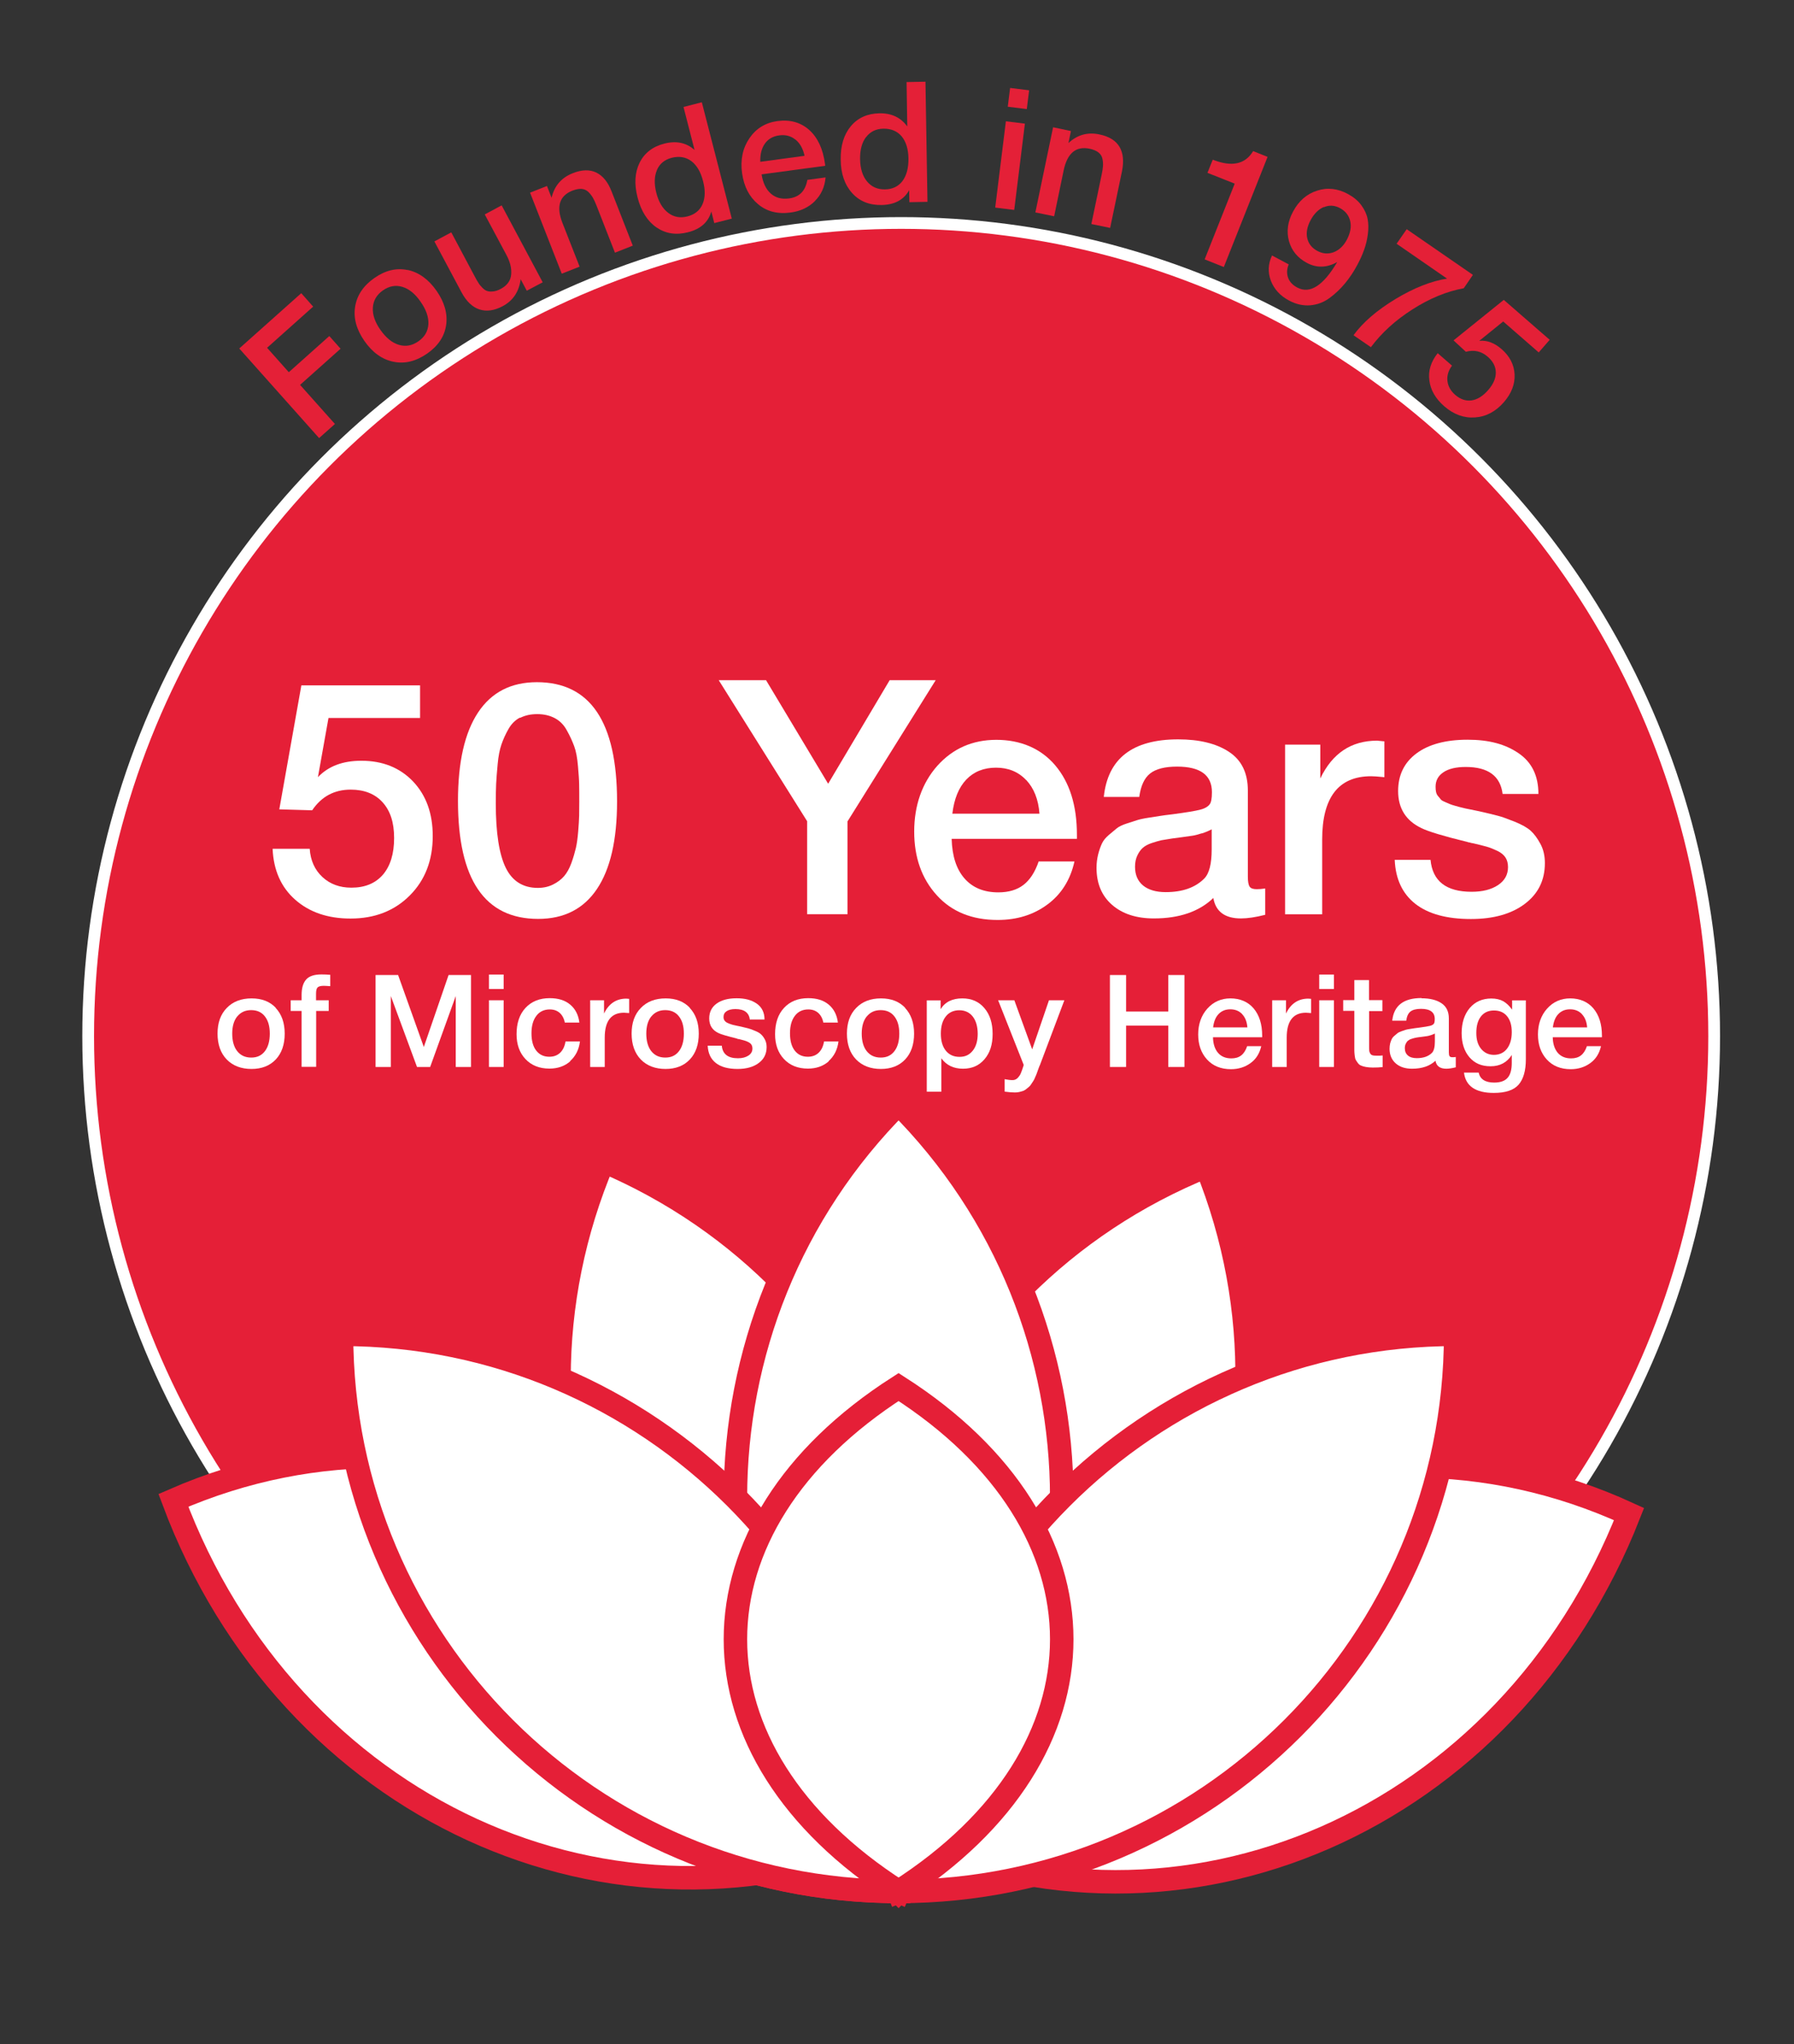 <?xml version="1.0" encoding="UTF-8"?>
<svg id="Layer_1" data-name="Layer 1" xmlns="http://www.w3.org/2000/svg" viewBox="0 0 152.81 174.11">
  <rect x="0" y="0" width="152.81" height="174.11" fill="#333333" stroke="none"/>
  <defs>
    <style>
      .cls-1 {
        fill: #e51f37;
        stroke: #fff;
      }

      .cls-1, .cls-2 {
        stroke-miterlimit: 10;
      }

      .cls-3, .cls-2 {
        fill: #fff;
      }

      .cls-2 {
        stroke: #e51f37;
        stroke-width: 2px;
      }

      .cls-4 {
        fill: #e42037;
      }
    </style>
  </defs>
  <circle class="cls-1" cx="76.76" cy="88.24" r="69.25"/>
  <g>
    <path class="cls-3" d="M35.79,61.15h-7.81l-.9,5.04c.88-.93,2.11-1.4,3.7-1.4,1.81,0,3.28.59,4.4,1.76,1.12,1.18,1.68,2.73,1.68,4.65,0,2.07-.65,3.76-1.96,5.07s-2.99,1.96-5.04,1.96c-1.94,0-3.51-.54-4.72-1.61s-1.84-2.52-1.92-4.33h3.16c.07,1.01.44,1.81,1.09,2.41.65.6,1.47.9,2.46.9,1.16,0,2.05-.37,2.69-1.11.63-.74.95-1.78.95-3.12s-.33-2.32-.98-3.04c-.65-.72-1.56-1.08-2.72-1.08-1.4,0-2.49.59-3.28,1.76l-2.8-.08,1.88-10.56h10.11v2.77Z"/>
    <path class="cls-3" d="M52.56,68.26c0,3.27-.57,5.75-1.71,7.45-1.14,1.7-2.81,2.55-5.01,2.55-4.55,0-6.83-3.35-6.83-10.05,0-3.3.57-5.81,1.71-7.53s2.81-2.58,5.01-2.58c4.55,0,6.83,3.39,6.83,10.16ZM44.3,61.11c-.41.21-.74.54-.99.98-.25.44-.45.88-.6,1.32s-.26.99-.32,1.67-.11,1.23-.13,1.67c-.02.44-.03.99-.03,1.67,0,2.52.29,4.35.85,5.49s1.48,1.71,2.73,1.71c.49,0,.92-.1,1.3-.29s.7-.43.94-.71c.24-.28.45-.65.62-1.12s.29-.89.38-1.27.15-.86.2-1.43.07-1.01.08-1.32c0-.31.01-.7.01-1.19,0-.63,0-1.12-.01-1.47,0-.35-.04-.87-.1-1.57-.06-.7-.16-1.26-.32-1.69-.16-.43-.36-.88-.62-1.34-.25-.47-.59-.82-1.02-1.05-.43-.23-.93-.35-1.51-.35s-1.04.11-1.46.32Z"/>
    <path class="cls-3" d="M72.19,69.94v7.92h-3.44v-7.92l-7.53-12.01h4.03l5.29,8.82,5.24-8.82h3.92l-7.5,12.01Z"/>
    <path class="cls-3" d="M89.22,77.03c-1.18.88-2.6,1.32-4.24,1.32-2.18,0-3.92-.7-5.19-2.11-1.28-1.41-1.92-3.22-1.92-5.42s.66-4.12,1.97-5.6c1.32-1.47,2.99-2.21,5.03-2.21s3.78.72,5.01,2.17c1.23,1.45,1.85,3.42,1.85,5.92v.34h-10.67c.04,1.46.4,2.58,1.09,3.37.69.79,1.65,1.19,2.88,1.19.88,0,1.59-.21,2.14-.63s.99-1.09,1.3-2h3.05c-.35,1.57-1.12,2.79-2.31,3.67ZM87.4,66.43c-.66-.7-1.52-1.05-2.56-1.05s-1.89.34-2.53,1.01c-.64.67-1.04,1.64-1.19,2.91h7.42c-.09-1.21-.47-2.17-1.13-2.87Z"/>
    <path class="cls-3" d="M100.35,62.97c1.81,0,3.25.35,4.33,1.06s1.61,1.81,1.61,3.3v7.34c0,.41.05.69.15.84s.3.22.6.22c.22,0,.47-.02.73-.06v2.24c-.82.21-1.51.31-2.07.31-1.36,0-2.15-.58-2.35-1.74-1.21,1.16-2.9,1.74-5.07,1.74-1.49,0-2.68-.39-3.56-1.16-.88-.77-1.32-1.82-1.32-3.15,0-.41.05-.79.14-1.15.09-.35.2-.66.32-.92s.32-.5.59-.73c.27-.22.5-.41.67-.56.18-.15.47-.29.87-.42.4-.13.7-.23.9-.29s.54-.14,1.02-.21.81-.13.97-.15c.16-.03.49-.07.99-.13,1.14-.15,1.91-.28,2.32-.38.41-.1.69-.26.84-.46.13-.15.2-.49.2-1.04,0-1.46-.99-2.18-2.97-2.18-1.05,0-1.81.2-2.3.59s-.79,1.05-.92,1.99h-3.02c.34-3.27,2.45-4.9,6.33-4.9ZM102.37,70.97c-.32.1-.57.17-.77.2-.2.03-.5.07-.92.13-.42.06-.7.09-.83.11-.39.06-.7.11-.92.15-.22.05-.5.13-.83.24-.33.11-.58.25-.76.41-.18.16-.33.37-.46.64-.13.27-.2.59-.2.97,0,.69.23,1.22.69,1.6.46.37,1.1.56,1.92.56,1.42,0,2.51-.38,3.28-1.15.43-.43.64-1.26.64-2.49v-1.71c-.24.13-.52.25-.84.35Z"/>
    <path class="cls-3" d="M117.91,66.19c-.56-.06-.93-.08-1.12-.08-2.78,0-4.17,1.8-4.17,5.4v6.36h-3.16v-14.45h3v2.88c1.03-2.15,2.64-3.22,4.84-3.22l.62.06v3.05Z"/>
    <path class="cls-3" d="M127.99,67.62c-.19-1.53-1.23-2.3-3.14-2.3-.82,0-1.46.15-1.9.45-.45.3-.67.71-.67,1.23,0,.17.01.32.04.45.03.13.08.25.17.35s.16.19.22.27.18.15.35.22c.17.07.3.14.41.18.1.05.28.1.52.17.24.07.43.12.57.15.14.04.37.09.69.15s.56.12.73.15c.73.17,1.26.29,1.58.38.33.08.8.25,1.43.5.62.25,1.09.51,1.39.78.3.27.57.64.83,1.12s.38,1.02.38,1.64c0,1.46-.57,2.61-1.71,3.47-1.14.86-2.67,1.29-4.59,1.29-2.05,0-3.63-.43-4.73-1.29-1.1-.86-1.69-2.11-1.76-3.75h3.05c.17,1.81,1.33,2.72,3.5,2.72.93,0,1.68-.19,2.25-.57s.85-.89.85-1.53c0-.32-.07-.59-.21-.81-.14-.22-.37-.42-.69-.57s-.62-.28-.91-.36c-.29-.08-.68-.18-1.16-.29l-.17-.03s-.08-.03-.14-.04c-.06,0-.11-.02-.17-.04-2.05-.5-3.36-.9-3.92-1.18-1.33-.63-1.99-1.69-1.99-3.16,0-1.36.52-2.43,1.57-3.21,1.04-.77,2.49-1.16,4.34-1.16s3.22.38,4.35,1.15c1.13.77,1.69,1.92,1.69,3.47h-3.05Z"/>
    <path class="cls-3" d="M23.48,85.84c.51.54.77,1.27.77,2.19s-.25,1.66-.76,2.2c-.51.54-1.2.81-2.07.81s-1.59-.27-2.11-.81c-.52-.54-.78-1.28-.78-2.2s.26-1.65.79-2.19c.52-.54,1.23-.81,2.11-.81s1.56.27,2.07.81ZM20.21,86.56c-.29.36-.43.85-.43,1.47s.14,1.14.43,1.5c.29.36.68.54,1.19.54s.88-.18,1.16-.54c.28-.36.42-.86.42-1.5s-.14-1.11-.42-1.47c-.28-.36-.67-.53-1.17-.53s-.89.18-1.18.54Z"/>
    <path class="cls-3" d="M28.12,83.99c-.24-.02-.43-.03-.55-.03-.26,0-.43.05-.52.14s-.13.27-.13.54v.55h1.08v.91h-1.07v4.76h-1.24v-4.76h-.93v-.91h.93v-.45c0-.59.13-1.03.39-1.32.26-.29.69-.43,1.3-.43.25,0,.5.01.75.03v.97Z"/>
    <path class="cls-3" d="M40.13,90.87h-1.31v-6.04l-2.18,6.04h-1.12l-2.23-6.04v6.04h-1.3v-7.83h1.92l2.19,6.13,2.11-6.13h1.91v7.83Z"/>
    <path class="cls-3" d="M42.9,84.23h-1.25v-1.23h1.25v1.23ZM42.9,90.87h-1.25v-5.68h1.25v5.68Z"/>
    <path class="cls-3" d="M48.57,90.39c-.47.41-1.06.62-1.77.62-.85,0-1.53-.27-2.04-.81s-.76-1.25-.76-2.12c0-.94.25-1.69.76-2.24.51-.55,1.2-.83,2.06-.83.73,0,1.31.18,1.75.55s.7.88.78,1.53h-1.24c-.07-.36-.22-.63-.44-.83-.22-.19-.5-.29-.84-.29-.48,0-.87.18-1.14.54-.28.36-.42.86-.42,1.49s.13,1.12.4,1.47.64.53,1.12.53c.37,0,.68-.11.92-.34s.39-.54.46-.96h1.23c-.09.7-.37,1.25-.84,1.67Z"/>
    <path class="cls-3" d="M53.59,86.28c-.22-.02-.37-.03-.44-.03-1.09,0-1.64.71-1.64,2.12v2.5h-1.24v-5.68h1.18v1.13c.4-.84,1.04-1.27,1.9-1.27l.24.02v1.2Z"/>
    <path class="cls-3" d="M58.75,85.84c.51.54.77,1.27.77,2.19s-.25,1.66-.76,2.2c-.51.54-1.2.81-2.07.81s-1.59-.27-2.11-.81c-.52-.54-.78-1.28-.78-2.2s.26-1.65.79-2.19c.52-.54,1.23-.81,2.11-.81s1.56.27,2.07.81ZM55.48,86.56c-.29.36-.43.85-.43,1.47s.14,1.14.43,1.5c.29.36.68.54,1.19.54s.88-.18,1.16-.54c.28-.36.42-.86.42-1.5s-.14-1.11-.42-1.47c-.28-.36-.67-.53-1.17-.53s-.89.18-1.18.54Z"/>
    <path class="cls-3" d="M63.87,86.84c-.07-.6-.48-.9-1.23-.9-.32,0-.57.06-.75.18-.18.12-.26.28-.26.48,0,.07,0,.12.02.18.01.05.03.1.07.14s.06.08.09.1.07.06.14.09c.07.03.12.05.16.07.04.02.11.04.2.07.09.03.17.05.23.06.05.01.14.03.27.06.12.03.22.05.29.06.29.07.49.12.62.15.13.03.32.1.56.2.25.1.43.2.54.31.12.11.23.25.33.44.1.19.15.4.15.64,0,.57-.22,1.03-.67,1.36-.45.34-1.05.51-1.8.51-.81,0-1.43-.17-1.86-.51-.43-.34-.66-.83-.69-1.47h1.2c.07.71.52,1.07,1.38,1.07.37,0,.66-.08.89-.23s.34-.35.34-.6c0-.12-.03-.23-.08-.32-.05-.09-.14-.16-.27-.23-.12-.06-.24-.11-.36-.14-.11-.03-.27-.07-.46-.12h-.07s-.03-.02-.05-.03c-.02,0-.04,0-.07-.02-.81-.2-1.32-.35-1.54-.46-.52-.25-.78-.66-.78-1.24,0-.54.21-.96.62-1.26s.98-.46,1.71-.46,1.27.15,1.71.45.67.76.67,1.36h-1.2Z"/>
    <path class="cls-3" d="M70.59,90.39c-.47.41-1.06.62-1.77.62-.85,0-1.53-.27-2.04-.81s-.76-1.25-.76-2.12c0-.94.25-1.69.76-2.24.51-.55,1.2-.83,2.06-.83.73,0,1.31.18,1.75.55s.7.88.78,1.53h-1.24c-.07-.36-.22-.63-.44-.83-.22-.19-.5-.29-.84-.29-.48,0-.87.18-1.14.54-.28.36-.42.86-.42,1.49s.13,1.12.4,1.47.64.53,1.12.53c.37,0,.68-.11.92-.34s.39-.54.46-.96h1.23c-.09.7-.37,1.25-.84,1.67Z"/>
    <path class="cls-3" d="M77.09,85.84c.51.54.77,1.27.77,2.19s-.25,1.66-.76,2.2c-.51.54-1.2.81-2.07.81s-1.59-.27-2.11-.81c-.52-.54-.78-1.28-.78-2.2s.26-1.65.79-2.19c.52-.54,1.23-.81,2.11-.81s1.56.27,2.07.81ZM73.83,86.56c-.29.36-.43.85-.43,1.47s.14,1.14.43,1.5c.29.36.68.54,1.19.54s.88-.18,1.16-.54c.28-.36.42-.86.42-1.5s-.14-1.11-.42-1.47c-.28-.36-.67-.53-1.17-.53s-.89.18-1.18.54Z"/>
    <path class="cls-3" d="M80.12,85.95c.38-.62,1-.92,1.85-.92.78,0,1.41.27,1.88.83.47.55.7,1.28.7,2.2s-.23,1.61-.69,2.15c-.46.54-1.07.81-1.83.81-.81,0-1.42-.3-1.85-.89v2.85h-1.24v-7.78h1.18v.76ZM80.56,86.57c-.28.35-.42.84-.42,1.46s.14,1.1.42,1.45.67.53,1.17.53.85-.18,1.13-.53c.28-.35.42-.83.42-1.43s-.14-1.11-.42-1.47c-.28-.36-.67-.54-1.15-.54s-.88.18-1.15.53Z"/>
    <path class="cls-3" d="M88.55,90.76c-.02.05-.06.16-.12.32s-.1.28-.12.34c-.02.06-.06.16-.13.31-.06.15-.11.25-.15.31l-.17.26c-.07.12-.14.2-.2.25s-.14.12-.23.19c-.09.08-.19.13-.28.17-.09.03-.2.06-.32.09-.12.03-.25.04-.39.04-.23,0-.52-.02-.87-.07v-1.06c.26.05.48.08.66.08.09,0,.17-.01.24-.04.07-.03.14-.07.2-.13s.11-.12.15-.18c.04-.05.09-.13.13-.23.04-.1.07-.18.09-.23.02-.05.05-.14.09-.26.04-.12.06-.19.07-.22l-2.18-5.51h1.38l1.52,4.18,1.43-4.18h1.31l-2.1,5.57Z"/>
    <path class="cls-3" d="M100.89,90.87h-1.38v-3.52h-3.59v3.52h-1.38v-7.83h1.38v3.11h3.59v-3.11h1.38v7.83Z"/>
    <path class="cls-3" d="M106.52,90.54c-.47.34-1.02.52-1.67.52-.86,0-1.54-.28-2.04-.83-.5-.55-.75-1.26-.75-2.13s.26-1.62.78-2.2c.52-.58,1.18-.87,1.97-.87s1.49.28,1.97.85.73,1.34.73,2.33v.13h-4.19c.01.57.16,1.01.43,1.33.27.31.65.47,1.13.47.34,0,.62-.08.84-.25.22-.17.39-.43.51-.79h1.2c-.14.62-.44,1.1-.91,1.44ZM105.81,86.37c-.26-.27-.6-.41-1.01-.41s-.74.13-1,.4-.41.65-.47,1.14h2.92c-.04-.48-.18-.85-.45-1.13Z"/>
    <path class="cls-3" d="M111.68,86.28c-.22-.02-.37-.03-.44-.03-1.09,0-1.64.71-1.64,2.12v2.5h-1.24v-5.68h1.18v1.13c.4-.84,1.04-1.27,1.9-1.27l.24.02v1.2Z"/>
    <path class="cls-3" d="M113.62,84.23h-1.25v-1.23h1.25v1.23ZM113.62,90.87h-1.25v-5.68h1.25v5.68Z"/>
    <path class="cls-3" d="M117.76,86.11h-1.14v2.99c0,.18,0,.3.01.37,0,.07.03.15.07.23.04.08.1.14.19.17s.22.04.38.04c.21,0,.37,0,.5-.02v.99c-.25.03-.53.04-.85.04-.22,0-.41-.02-.58-.05-.17-.03-.3-.07-.41-.12-.11-.04-.2-.12-.28-.23s-.13-.19-.17-.26c-.04-.07-.07-.19-.09-.37-.02-.18-.03-.31-.03-.4v-3.4h-.95v-.91h.95v-1.71h1.25v1.71h1.14v.91Z"/>
    <path class="cls-3" d="M121.08,85.02c.71,0,1.28.14,1.7.42.42.28.63.71.63,1.3v2.88c0,.16.02.27.06.33.04.06.12.09.24.09.09,0,.18,0,.29-.02v.88c-.32.08-.59.12-.81.12-.54,0-.84-.23-.92-.68-.48.45-1.14.68-1.99.68-.59,0-1.05-.15-1.4-.46-.34-.3-.52-.72-.52-1.24,0-.16.02-.31.05-.45.04-.14.08-.26.13-.36.05-.1.12-.2.23-.29s.19-.16.26-.22c.07-.06.18-.11.34-.17.16-.05.27-.09.35-.12.08-.03.21-.05.4-.08.19-.03.32-.05.38-.06.06-.01.19-.03.39-.05.45-.06.75-.11.91-.15.16-.04.27-.1.33-.18.05-.06.08-.19.08-.41,0-.57-.39-.86-1.17-.86-.41,0-.71.08-.9.23-.19.15-.31.41-.36.78h-1.19c.13-1.28.96-1.93,2.49-1.93ZM121.88,88.16c-.12.04-.23.07-.3.08-.08.01-.2.03-.36.05s-.27.04-.32.04c-.15.02-.28.04-.36.06-.09.02-.2.05-.32.09-.13.04-.23.1-.3.16-.07.06-.13.15-.18.25-.05.11-.08.23-.08.38,0,.27.09.48.27.63.18.15.43.22.75.22.56,0,.99-.15,1.29-.45.17-.17.25-.5.25-.98v-.67c-.1.05-.21.1-.33.14Z"/>
    <path class="cls-3" d="M129.97,90.21c0,.98-.21,1.7-.62,2.17-.41.47-1.12.7-2.11.7-1.55,0-2.4-.58-2.54-1.73h1.25c.12.56.56.85,1.32.85.52,0,.9-.13,1.14-.4.24-.26.36-.69.36-1.28v-.67c-.41.64-1.01.96-1.8.96s-1.35-.25-1.8-.76c-.44-.51-.67-1.2-.67-2.06s.23-1.6.69-2.14,1.08-.81,1.84-.81c.4,0,.74.08,1.01.23s.52.39.76.72v-.79h1.17v5.02ZM126.15,86.56c-.27.34-.4.81-.4,1.41s.14,1.03.41,1.36.64.51,1.09.51.84-.17,1.11-.52c.27-.35.41-.82.41-1.41s-.13-1.03-.4-1.36c-.27-.33-.64-.49-1.12-.49s-.84.17-1.11.51Z"/>
    <path class="cls-3" d="M135.46,90.54c-.47.34-1.02.52-1.67.52-.86,0-1.54-.28-2.04-.83-.5-.55-.75-1.26-.75-2.13s.26-1.62.78-2.2c.52-.58,1.18-.87,1.97-.87s1.49.28,1.97.85.73,1.34.73,2.33v.13h-4.19c.01.57.16,1.01.43,1.33.27.31.65.47,1.13.47.34,0,.62-.08.84-.25.22-.17.39-.43.51-.79h1.2c-.14.62-.44,1.1-.91,1.44ZM134.75,86.37c-.26-.27-.6-.41-1.01-.41s-.74.13-1,.4-.41.65-.47,1.14h2.92c-.04-.48-.18-.85-.45-1.13Z"/>
  </g>
  <g>
    <path class="cls-2" d="M29.09,113.64h0c0,26.21,21.25,47.45,47.45,47.45h0c0-26.21-21.25-47.45-47.45-47.45Z"/>
    <path class="cls-2" d="M51.4,98.88h0s0,0,0,0c-10.24,24.12,1.02,51.98,25.14,62.22h0s0,0,0,0c10.24-24.12-1.02-51.98-25.14-62.22Z"/>
    <path class="cls-2" d="M14.77,127.78h0s0,0,0,0c9.82,26.31,37.48,39.02,61.78,28.39h0s0,0,0,0c-9.82-26.31-37.48-39.02-61.78-28.39Z"/>
    <path class="cls-2" d="M138.76,128.95h0s0,0,0,0c-24.12-11.09-51.98,1.1-62.22,27.22h0s0,0,0,0c24.12,11.09,51.98-1.1,62.22-27.22Z"/>
    <path class="cls-2" d="M102.76,99.32h0s0,0,0,0c-24.3,9.82-36.04,37.48-26.22,61.78h0s0,0,0,0c24.3-9.82,36.04-37.48,26.22-61.78Z"/>
    <path class="cls-2" d="M76.54,93.99h0s0,0,0,0c-18.53,18.53-18.53,48.58,0,67.11h0s0,0,0,0c18.53-18.53,18.53-48.58,0-67.11Z"/>
    <path class="cls-2" d="M123.99,113.64h0s0,0,0,0c-26.21,0-47.45,21.25-47.45,47.45h0s0,0,0,0c26.21,0,47.45-21.25,47.45-47.45Z"/>
    <path class="cls-2" d="M29.09,113.64h0c0,26.21,21.25,47.45,47.45,47.45h0c0-26.21-21.25-47.45-47.45-47.45Z"/>
    <path class="cls-2" d="M76.54,118.13h0s0,0,0,0c-18.53,11.87-18.53,31.1,0,42.97h0s0,0,0,0c18.53-11.87,18.53-31.1,0-42.97Z"/>
  </g>
  <g>
    <path class="cls-4" d="M26.68,26.11l-3.93,3.51,1.85,2.08,3.45-3.08.96,1.08-3.45,3.08,2.97,3.33-1.35,1.2-6.8-7.63,5.28-4.71,1.01,1.14Z"/>
    <path class="cls-4" d="M34.72,22.99c.95.2,1.77.79,2.46,1.77.69.99.96,1.97.82,2.93s-.68,1.77-1.61,2.42c-.95.66-1.91.9-2.87.7-.96-.19-1.79-.78-2.48-1.77-.68-.98-.95-1.96-.79-2.93.16-.97.71-1.79,1.65-2.44.93-.65,1.87-.87,2.82-.67ZM31.76,26.19c-.04.6.17,1.23.64,1.9.48.68,1,1.11,1.58,1.28.58.17,1.13.07,1.67-.31.53-.37.8-.85.84-1.45.03-.6-.19-1.24-.67-1.92-.46-.67-.98-1.09-1.55-1.26-.57-.17-1.12-.07-1.65.3-.53.37-.82.86-.86,1.46Z"/>
    <path class="cls-4" d="M46.23,24.04l-1.36.72-.52-.98c-.14,1.06-.65,1.83-1.54,2.3-.72.38-1.38.47-1.98.27-.6-.2-1.11-.69-1.52-1.46l-2.31-4.33,1.44-.77,1.99,3.74c.12.23.22.41.31.54.08.14.19.28.33.42s.28.25.42.29c.14.05.31.06.51.04.2-.02.42-.09.66-.22.54-.29.83-.69.88-1.21.05-.52-.08-1.07-.4-1.67l-1.85-3.46,1.44-.77,3.49,6.54Z"/>
    <path class="cls-4" d="M46.98,16.85c.24-1.02.84-1.72,1.81-2.1.78-.31,1.45-.32,2.01-.05.56.28.99.81,1.3,1.62l1.8,4.6-1.52.6-1.57-4.01c-.11-.28-.21-.5-.31-.67-.1-.17-.23-.34-.38-.49-.16-.15-.35-.24-.57-.26-.22-.02-.48.03-.78.14-1.12.44-1.41,1.36-.86,2.76l1.46,3.72-1.52.6-2.7-6.9,1.44-.57.4,1.02Z"/>
    <path class="cls-4" d="M62.33,18.62l-1.49.38-.25-.99c-.25.9-.91,1.5-1.99,1.77-1.01.26-1.9.12-2.68-.41-.77-.53-1.31-1.38-1.61-2.54-.3-1.15-.24-2.14.17-2.97.41-.83,1.12-1.38,2.11-1.63,1.01-.26,1.87-.08,2.57.54l-.94-3.66,1.56-.4,2.55,9.9ZM55.96,14.48c-.23.53-.25,1.17-.06,1.93.2.79.54,1.36,1.02,1.72.47.36,1.02.46,1.64.3.62-.16,1.05-.51,1.28-1.04.23-.53.25-1.2.04-1.98-.2-.79-.54-1.35-1.01-1.7-.47-.34-1.02-.43-1.66-.27-.6.16-1.02.5-1.25,1.03Z"/>
    <path class="cls-4" d="M69.4,17.14c-.54.53-1.23.85-2.06.96-1.11.15-2.04-.09-2.78-.72-.75-.63-1.19-1.5-1.35-2.62-.16-1.15.05-2.14.62-2.98s1.37-1.33,2.4-1.47c1.07-.14,1.97.11,2.7.76.72.65,1.17,1.61,1.34,2.88l.02.17-5.42.73c.12.74.38,1.28.79,1.64.41.36.92.49,1.55.41.45-.06.79-.22,1.04-.47.25-.25.43-.62.52-1.11l1.55-.21c-.07.82-.38,1.49-.92,2.02ZM67.75,11.89c-.38-.31-.84-.43-1.37-.36s-.94.3-1.22.69c-.28.39-.42.91-.4,1.56l3.77-.51c-.13-.61-.39-1.07-.77-1.38Z"/>
    <path class="cls-4" d="M79,17.19l-1.54.03-.02-1.02c-.46.82-1.24,1.24-2.35,1.26-1.04.02-1.88-.32-2.51-1.02-.63-.7-.96-1.65-.97-2.84-.02-1.19.27-2.14.86-2.85s1.41-1.08,2.43-1.1c1.04-.02,1.83.36,2.38,1.12l-.06-3.78,1.61-.03.17,10.22ZM73.77,11.67c-.35.46-.52,1.08-.51,1.87.01.81.21,1.45.59,1.91.38.46.88.69,1.53.68.64-.01,1.14-.25,1.49-.71.35-.47.52-1.11.51-1.92-.01-.81-.21-1.44-.58-1.89-.38-.44-.89-.66-1.56-.65-.62.01-1.11.25-1.46.71Z"/>
    <path class="cls-4" d="M86.39,17.88l-1.62-.2.91-7.35,1.62.2-.91,7.35ZM87.46,9.29l-1.62-.2.2-1.6,1.62.2-.2,1.6Z"/>
    <path class="cls-4" d="M90.98,12.21c.76-.72,1.65-.98,2.67-.76.82.17,1.39.52,1.71,1.06.31.53.38,1.22.21,2.07l-1.01,4.83-1.6-.33.88-4.22c.06-.29.1-.53.11-.73.01-.2,0-.4-.05-.62-.05-.22-.16-.39-.34-.53-.18-.14-.42-.24-.73-.31-1.18-.25-1.92.37-2.23,1.84l-.81,3.91-1.6-.33,1.51-7.25,1.52.32-.22,1.07Z"/>
    <path class="cls-4" d="M104.24,22.74l-1.63-.65,2.56-6.45-2.32-.92.45-1.12c1.62.64,2.76.4,3.44-.73l1.23.49-3.73,9.39Z"/>
    <path class="cls-4" d="M109.77,22.52c-.16.38-.18.75-.06,1.11.12.36.39.65.79.86,1.07.57,2.21-.15,3.4-2.17-.88.49-1.74.52-2.58.07-.79-.42-1.3-1.04-1.53-1.86-.22-.82-.11-1.66.35-2.51.48-.9,1.16-1.5,2.04-1.78.88-.29,1.76-.19,2.63.28.48.26.86.57,1.14.95s.46.77.54,1.17c.08.4.08.84.02,1.31-.06.47-.17.92-.32,1.33-.15.42-.34.84-.57,1.27-.31.58-.66,1.11-1.05,1.58-.39.47-.83.89-1.32,1.25-.49.36-1.04.57-1.64.62-.6.05-1.21-.08-1.82-.41-.75-.4-1.26-.96-1.54-1.68-.27-.72-.24-1.44.1-2.15l1.39.74ZM112.76,17.63c-.46.2-.83.57-1.13,1.13-.29.55-.39,1.06-.28,1.53s.39.83.86,1.08c.46.25.93.28,1.39.11.46-.18.84-.53,1.12-1.06.3-.57.4-1.09.29-1.58-.11-.49-.4-.86-.88-1.12-.46-.24-.91-.27-1.37-.07Z"/>
    <path class="cls-4" d="M124.67,24.55c-1.45.27-2.91.87-4.36,1.8-1.46.93-2.64,2.01-3.54,3.22l-1.48-1.02c.8-1.1,1.99-2.12,3.57-3.08,1.58-.95,3.04-1.53,4.4-1.74l-4.3-2.97.86-1.24,5.64,3.89-.78,1.14Z"/>
    <path class="cls-4" d="M131.06,30.01l-3.02-2.63-2.04,1.65c.65-.07,1.29.17,1.9.7.7.61,1.07,1.33,1.11,2.16.04.83-.27,1.62-.91,2.36-.7.8-1.52,1.24-2.46,1.3-.94.07-1.81-.25-2.61-.94-.75-.65-1.18-1.39-1.28-2.21-.11-.82.13-1.59.71-2.32l1.22,1.06c-.31.42-.44.85-.39,1.3.05.45.27.84.65,1.18.45.39.92.55,1.41.48.49-.07.97-.37,1.42-.89.44-.51.65-1.01.64-1.5-.01-.5-.24-.94-.69-1.33-.54-.47-1.16-.61-1.86-.42l-1.05-.97,4.28-3.45,3.91,3.4-.93,1.07Z"/>
  </g>
</svg>